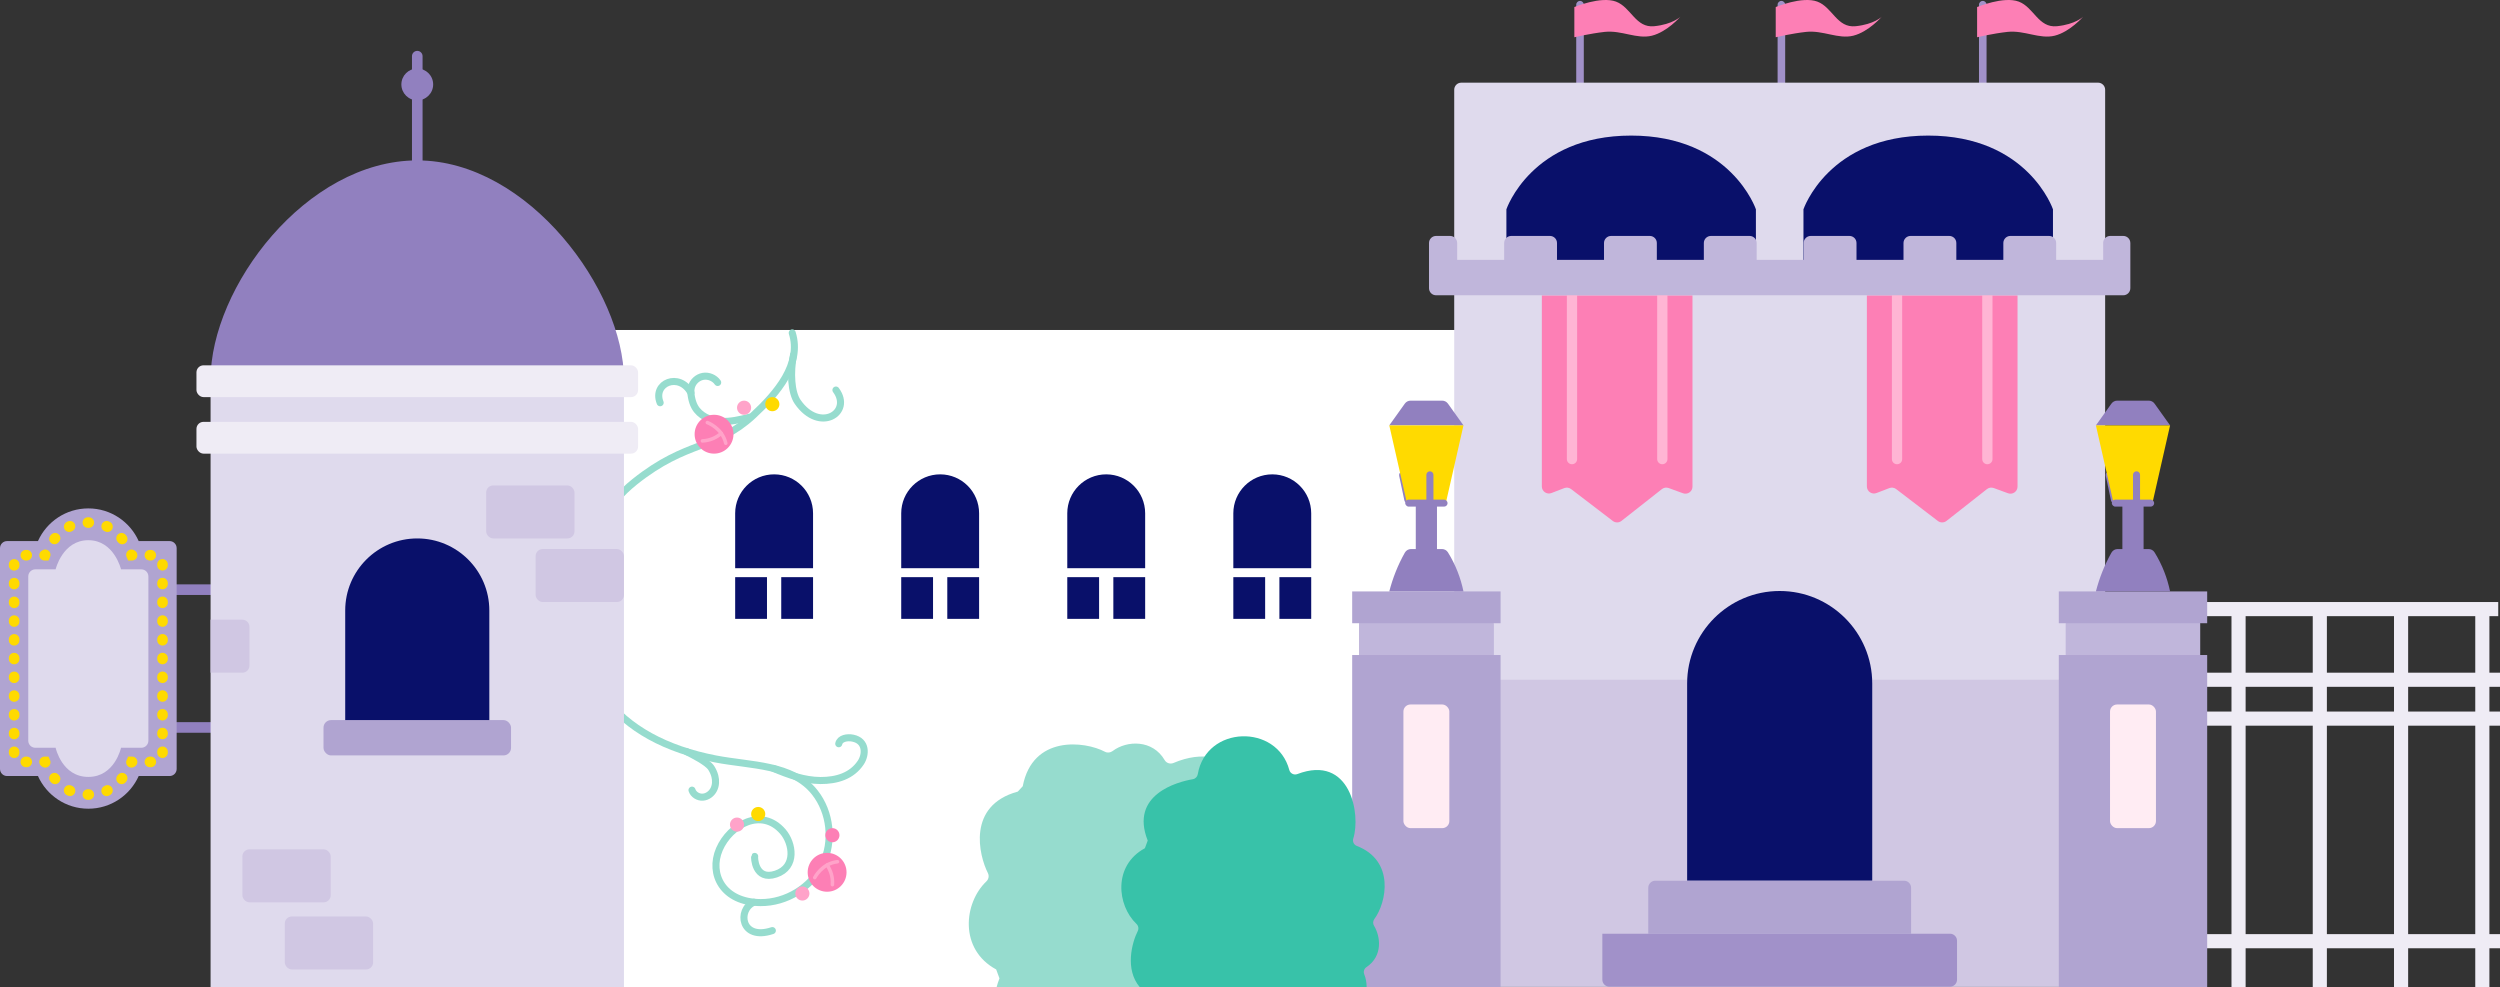 <?xml version="1.0" encoding="UTF-8"?>
<svg id="_レイヤー_2" data-name="レイヤー 2" xmlns="http://www.w3.org/2000/svg" width="707.605" height="279.399" viewBox="0 0 707.605 279.399">
  <rect x="0" y="0" width="707.605" height="279.399" fill="#333333" stroke="none"/>
  <defs>
    <style>
      .cls-1, .cls-2, .cls-3, .cls-4, .cls-5, .cls-6, .cls-7 {
        fill: none;
        stroke-linecap: round;
      }

      .cls-1, .cls-2, .cls-3, .cls-4, .cls-6, .cls-7 {
        stroke-miterlimit: 10;
      }

      .cls-1, .cls-2, .cls-3, .cls-6, .cls-7 {
        stroke: #ffda00;
        stroke-width: 3px;
      }

      .cls-2 {
        stroke-dasharray: 0 0 .26 5.205;
      }

      .cls-8 {
        fill: #fff;
      }

      .cls-9 {
        fill: #ffecf3;
      }

      .cls-10 {
        fill: #ffda00;
      }

      .cls-11 {
        fill: #ffa3c9;
      }

      .cls-12 {
        fill: #ffb5d4;
      }

      .cls-13 {
        fill: #fd7fb5;
      }

      .cls-14 {
        fill: #efecf5;
      }

      .cls-15 {
        fill: #96dcce;
      }

      .cls-16 {
        fill: #a191c9;
      }

      .cls-17 {
        fill: #9180bf;
      }

      .cls-18 {
        fill: #c0b6db;
      }

      .cls-19 {
        fill: #d0c7e3;
      }

      .cls-20 {
        fill: #b0a4d1;
      }

      .cls-21 {
        fill: #dfdaed;
      }

      .cls-22 {
        fill: #09106a;
      }

      .cls-23 {
        fill: #38c2a9;
      }

      .cls-3 {
        stroke-dasharray: 0 0 .253 5.052;
      }

      .cls-4 {
        stroke: #ffa3c9;
      }

      .cls-5 {
        stroke: #96dcce;
        stroke-linejoin: round;
        stroke-width: 2px;
      }

      .cls-6 {
        stroke-dasharray: 0 0 .253 5.052;
      }

      .cls-7 {
        stroke-dasharray: 0 0 .26 5.205;
      }
    </style>
  </defs>
  <g id="_06" data-name="06">
    <g>
      <rect class="cls-8" x="164.605" y="93.399" width="250" height="186"/>
      <g>
        <g>
          <path class="cls-22" d="m219.105,134.261h0c6.083,0,11.022,4.939,11.022,11.022v15.544h-22.044v-15.544c0-6.083,4.939-11.022,11.022-11.022Z"/>
          <rect class="cls-22" x="208.084" y="163.358" width="9.004" height="11.807"/>
          <rect class="cls-22" x="221.124" y="163.358" width="9.004" height="11.807"/>
        </g>
        <g>
          <path class="cls-22" d="m313.105,134.261h0c6.083,0,11.022,4.939,11.022,11.022v15.544h-22.044v-15.544c0-6.083,4.939-11.022,11.022-11.022Z"/>
          <rect class="cls-22" x="302.084" y="163.358" width="9.004" height="11.807"/>
          <rect class="cls-22" x="315.124" y="163.358" width="9.004" height="11.807"/>
        </g>
        <g>
          <path class="cls-22" d="m360.105,134.261h0c6.083,0,11.022,4.939,11.022,11.022v15.544h-22.044v-15.544c0-6.083,4.939-11.022,11.022-11.022Z"/>
          <rect class="cls-22" x="349.084" y="163.358" width="9.004" height="11.807"/>
          <rect class="cls-22" x="362.124" y="163.358" width="9.004" height="11.807"/>
        </g>
        <g>
          <path class="cls-22" d="m266.105,134.261h0c6.083,0,11.022,4.939,11.022,11.022v15.544h-22.044v-15.544c0-6.083,4.939-11.022,11.022-11.022Z"/>
          <rect class="cls-22" x="255.084" y="163.358" width="9.004" height="11.807"/>
          <rect class="cls-22" x="268.124" y="163.358" width="9.004" height="11.807"/>
        </g>
      </g>
      <path class="cls-5" d="m224.239,94.229c2.748,8.814-4.262,17.035-11.027,23.318-10.607,9.852-18.607,6.852-33.607,18.852-8.04,6.432-11.831,14.393-14,24-7,31,9,49,36.9,54.41,10.068,1.952,21.73,1.425,28.095,9.467,4.484,5.666,5.369,13.947,2.183,20.433s-10.281,10.809-17.506,10.761c-10.672-.071-14.672-8.071-11.672-15.071s12-12,18-5c2.772,3.234,4,10-2,12s-6.127-4.873-6-5"/>
      <path class="cls-5" d="m224.605,100.399c-1,5-.675,10.698,1.165,13.354,6.214,8.968,15.597,3.02,10.835-3.354"/>
      <path class="cls-5" d="m212.232,118.082c-2.769.691-5.599,1.388-8.444,1.153-2.844-.235-5.758-1.574-7.142-4.07-.464-.836-.74-1.766-.923-2.704-.185-.948-.278-1.937-.037-2.873.394-1.534,1.737-2.781,3.296-3.06s3.251.426,4.152,1.728"/>
      <path class="cls-5" d="m195.562,111.175c-3.246-5.96-10.957-2.776-8.709,2.816"/>
      <path class="cls-5" d="m194.319,212.752c1.728.857,5.996,2.999,7.014,4.638.438.705.793,1.467,1.001,2.271.329,1.268.273,2.664-.326,3.829s-1.781,2.056-3.088,2.14c-1.307.085-2.667-.736-3.054-1.987"/>
      <path class="cls-5" d="m218.927,217.491c4.242,1.792,8.682,3.404,13.286,3.429,4.605.025,8.906-1.266,11.442-5.11,1.414-2.143,1.7-6.092-2.3-6.892-1.549-.31-3.626.048-3.954,1.593"/>
      <path class="cls-5" d="m213.392,255.37c-4.786,2.029-3.786,11.029,5.214,8.029"/>
      <g>
        <circle class="cls-13" cx="234.105" cy="246.899" r="5.5"/>
        <path class="cls-4" d="m237.042,243.899c-4.437.5-6.437,4.5-6.437,4.5"/>
        <path class="cls-4" d="m234.105,244.846c1.041,1.557,1.643,3.353,1.5,5.553"/>
        <circle class="cls-13" cx="202.105" cy="122.899" r="5.5"/>
        <path class="cls-4" d="m205.43,125.462c-1.019-4.347-5.226-5.863-5.226-5.863"/>
        <path class="cls-4" d="m204.144,122.657c-1.423,1.216-3.136,2.026-5.338,2.143"/>
        <circle class="cls-11" cx="227.105" cy="252.899" r="2"/>
        <circle class="cls-13" cx="235.605" cy="236.399" r="2"/>
        <circle class="cls-11" cx="210.605" cy="115.399" r="2"/>
        <circle class="cls-10" cx="218.605" cy="114.399" r="2"/>
        <circle class="cls-10" cx="214.605" cy="230.399" r="2"/>
        <circle class="cls-11" cx="208.605" cy="233.399" r="2"/>
      </g>
    </g>
    <path class="cls-15" d="m350.59,277.553c-.309-.972.215-2.032,1.165-2.399,12.58-4.868,9.851-18.612,5.757-24.127-.471-.635-.484-1.496-.074-2.172,2.111-3.473,2.993-9.949-2.503-13.623-.757-.505-1.074-1.488-.731-2.331,3.67-9.019-5.472-23.992-22.059-16.951-.918.39-1.994.055-2.495-.807-3.393-5.828-10.66-5.638-14.721-2.576-.639.481-1.477.585-2.184.21-5.691-3.018-20.471-4.78-23.266,9.76-.502.544-.897.973-1.399,1.516-14.466,3.947-11.001,18.058-8.47,23.049.407.803.221,1.754-.431,2.375-6.392,6.09-7.767,19.216,2.782,24.915.347.943.584,1.589.931,2.532-.342.861-.604,1.684-.811,2.476h68.949c-.117-.663-.262-1.286-.441-1.846Z"/>
    <g>
      <rect class="cls-14" x="616.105" y="170.399" width="91" height="4"/>
      <rect class="cls-14" x="616.605" y="190.399" width="91" height="4"/>
      <rect class="cls-14" x="616.605" y="201.399" width="91" height="4"/>
      <rect class="cls-14" x="616.605" y="264.399" width="91" height="4"/>
      <rect class="cls-14" x="580.605" y="224.399" width="106" height="4" transform="translate(860.004 -407.206) rotate(90)"/>
      <rect class="cls-14" x="603.605" y="224.399" width="106" height="4" transform="translate(883.004 -430.206) rotate(90)"/>
      <rect class="cls-14" x="626.605" y="224.399" width="106" height="4" transform="translate(906.004 -453.206) rotate(90)"/>
      <rect class="cls-14" x="649.605" y="224.399" width="106" height="4" transform="translate(929.004 -476.206) rotate(90)"/>
    </g>
    <g>
      <g>
        <path class="cls-16" d="m447.209.259h0c.591,0,1.071.48,1.071,1.071v28.741h-2.143V1.33c0-.591.48-1.071,1.071-1.071Z"/>
        <path class="cls-13" d="m445.605,10.542V1.995s7.502-3.145,11.788-1.538c4.285,1.607,5.552,7.499,10.811,6.964,5.259-.536,7.402-2.678,7.402-2.678,0,0-3.75,4.285-8.035,5.357-4.285,1.071-8.571-1.607-13.391-1.071-4.054.45-8.574,1.514-8.574,1.514Z"/>
      </g>
      <g>
        <path class="cls-16" d="m504.209.259h0c.591,0,1.071.48,1.071,1.071v28.741h-2.143V1.33c0-.591.48-1.071,1.071-1.071Z"/>
        <path class="cls-13" d="m502.605,10.542V1.995s7.502-3.145,11.788-1.538c4.285,1.607,5.552,7.499,10.811,6.964,5.259-.536,7.402-2.678,7.402-2.678,0,0-3.75,4.285-8.035,5.357-4.285,1.071-8.571-1.607-13.391-1.071-4.054.45-8.574,1.514-8.574,1.514Z"/>
      </g>
      <g>
        <path class="cls-16" d="m561.209.259h0c.591,0,1.071.48,1.071,1.071v28.741h-2.143V1.33c0-.591.48-1.071,1.071-1.071Z"/>
        <path class="cls-13" d="m559.605,10.542V1.995s7.502-3.145,11.788-1.538c4.285,1.607,5.552,7.499,10.811,6.964,5.259-.536,7.402-2.678,7.402-2.678,0,0-3.75,4.285-8.035,5.357-4.285,1.071-8.571-1.607-13.391-1.071-4.054.45-8.574,1.514-8.574,1.514Z"/>
      </g>
      <rect class="cls-21" x="411.605" y="76.405" width="184.238" height="202.872"/>
      <rect class="cls-19" x="411.605" y="192.399" width="184.238" height="86.878"/>
      <path class="cls-21" d="m413.605,23.399h180.238c1.104,0,2,.896,2,2v54.085h-184.238V25.399c0-1.104.896-2,2-2Z"/>
      <g>
        <path class="cls-22" d="m503.725,167.277h0c14.458,0,26.196,11.738,26.196,26.196v55.804h-52.392v-55.804c0-14.458,11.738-26.196,26.196-26.196Z"/>
        <path class="cls-20" d="m468.529,249.277h70.392c1.104,0,2,.896,2,2v13h-74.392v-13c0-1.104.896-2,2-2Z"/>
        <path class="cls-16" d="m453.529,264.277h98.392c1.104,0,2,.896,2,2v11c0,1.104-.896,2-2,2h-96.392c-1.104,0-2-.896-2-2v-13h0Z"/>
      </g>
      <g>
        <path class="cls-22" d="m496.994,59.244s-7.052-20.869-35.311-20.869-35.311,20.869-35.311,20.869v14.378h70.621v-14.378Z"/>
        <path class="cls-22" d="m581.076,59.244s-7.052-20.869-35.311-20.869-35.311,20.869-35.311,20.869v14.378h70.621v-14.378Z"/>
      </g>
      <g>
        <path class="cls-13" d="m568.358,139.615l-4.052-1.481c-.651-.238-1.378-.122-1.923.307l-11.44,8.999c-.718.564-1.726.571-2.451.017l-11.803-9.025c-.552-.422-1.284-.528-1.933-.278l-3.634,1.398c-1.31.504-2.718-.463-2.718-1.867v-54.079h42.64v54.13c0,1.389-1.382,2.355-2.687,1.878Z"/>
        <g>
          <path class="cls-12" d="m535.488,83.399h2.907v46.546c0,.802-.651,1.454-1.454,1.454h0c-.802,0-1.454-.651-1.454-1.454v-46.546h0Z"/>
          <path class="cls-12" d="m561.054,83.399h2.907v46.546c0,.802-.651,1.454-1.454,1.454h0c-.802,0-1.454-.651-1.454-1.454v-46.546h0Z"/>
        </g>
        <path class="cls-13" d="m476.358,139.615l-4.052-1.481c-.651-.238-1.378-.122-1.923.307l-11.44,8.999c-.718.564-1.726.571-2.451.017l-11.803-9.025c-.552-.422-1.284-.528-1.933-.278l-3.634,1.398c-1.31.504-2.718-.463-2.718-1.867v-54.079h42.64v54.13c0,1.389-1.382,2.355-2.687,1.878Z"/>
        <g>
          <path class="cls-12" d="m443.488,83.399h2.907v46.546c0,.802-.651,1.454-1.454,1.454h0c-.802,0-1.454-.651-1.454-1.454v-46.546h0Z"/>
          <path class="cls-12" d="m469.054,83.399h2.907v46.546c0,.802-.651,1.454-1.454,1.454h0c-.802,0-1.454-.651-1.454-1.454v-46.546h0Z"/>
        </g>
      </g>
      <path class="cls-18" d="m600.978,66.779h-3.693c-1.105,0-2,.895-2,2v4.767h-13.304v-4.767c0-1.105-.895-2-2-2h-10.952c-1.105,0-2,.895-2,2v4.767h-13.304v-4.767c0-1.105-.895-2-2-2h-10.952c-1.105,0-2,.895-2,2v4.767h-13.304v-4.767c0-1.105-.895-2-2-2h-10.952c-1.105,0-2,.895-2,2v4.767h-13.304v-4.767c0-1.105-.895-2-2-2h-10.952c-1.105,0-2,.895-2,2v4.767h-13.304v-4.767c0-1.105-.895-2-2-2h-10.952c-1.105,0-2,.895-2,2v4.767h-13.304v-4.767c0-1.105-.895-2-2-2h-10.952c-1.105,0-2,.895-2,2v4.767h-13.304v-4.767c0-1.105-.895-2-2-2h-3.973c-1.105,0-2,.895-2,2v12.798c0,1.105.895,2,2,2h194.507c1.105,0,2-.895,2-2v-12.798c0-1.105-.895-2-2-2Z"/>
      <g>
        <polygon class="cls-20" points="624.725 176.399 624.725 167.399 582.725 167.399 582.725 176.399 584.725 176.399 584.725 185.399 582.725 185.399 582.725 279.399 624.725 279.399 624.725 185.399 622.725 185.399 622.725 176.399 624.725 176.399"/>
        <rect class="cls-18" x="584.725" y="176.399" width="38" height="9"/>
        <rect class="cls-9" x="597.225" y="199.399" width="13" height="35" rx="2" ry="2"/>
        <g>
          <path class="cls-17" d="m614.225,167.399h-21c.97-3.738,2.394-7.41,4.416-10.996.352-.624,1.026-1.004,1.742-1.004h8.741c.685,0,1.336.346,1.697.929,2.214,3.573,3.608,7.274,4.404,11.071Z"/>
          <rect class="cls-17" x="600.725" y="138.399" width="6" height="20"/>
          <path class="cls-17" d="m614.225,120.399h-21l4.402-6.162c.375-.526.982-.838,1.627-.838h8.942c.646,0,1.252.312,1.627.838l4.402,6.162Z"/>
          <path class="cls-17" d="m597.725,133.399h0c.552,0,1,.448,1,1v8h-1.154c-.467,0-.846-.379-.846-.846v-7.154c0-.552.448-1,1-1Z" transform="translate(-15.597 126.6) rotate(-11.936)"/>
          <polygon class="cls-10" points="614.225 120.399 593.225 120.399 598.225 142.399 609.225 142.399 614.225 120.399"/>
          <path class="cls-17" d="m604.725,133.399h0c.552,0,1,.448,1,1v8h-2v-8c0-.552.448-1,1-1Z"/>
          <rect class="cls-17" x="597.725" y="141.399" width="12" height="2" rx="1" ry="1"/>
        </g>
      </g>
      <g>
        <polygon class="cls-20" points="424.725 176.399 424.725 167.399 382.725 167.399 382.725 176.399 384.725 176.399 384.725 185.399 382.725 185.399 382.725 279.399 424.725 279.399 424.725 185.399 422.725 185.399 422.725 176.399 424.725 176.399"/>
        <rect class="cls-18" x="384.725" y="176.399" width="38" height="9"/>
        <rect class="cls-9" x="397.225" y="199.399" width="13" height="35" rx="2" ry="2"/>
        <g>
          <path class="cls-17" d="m414.225,167.399h-21c.97-3.738,2.394-7.41,4.416-10.996.352-.624,1.026-1.004,1.742-1.004h8.741c.685,0,1.336.346,1.697.929,2.214,3.573,3.608,7.274,4.404,11.071Z"/>
          <rect class="cls-17" x="400.725" y="138.399" width="6" height="20"/>
          <path class="cls-17" d="m414.225,120.399h-21l4.402-6.162c.375-.526.982-.838,1.627-.838h8.942c.646,0,1.252.312,1.627.838l4.402,6.162Z"/>
          <path class="cls-17" d="m397.725,133.399h0c.552,0,1,.448,1,1v8h-1.154c-.467,0-.846-.379-.846-.846v-7.154c0-.552.448-1,1-1Z" transform="translate(-19.921 85.237) rotate(-11.936)"/>
          <polygon class="cls-10" points="414.225 120.399 393.225 120.399 398.225 142.399 409.225 142.399 414.225 120.399"/>
          <path class="cls-17" d="m404.725,133.399h0c.552,0,1,.448,1,1v8h-2v-8c0-.552.448-1,1-1Z"/>
          <rect class="cls-17" x="397.725" y="141.399" width="12" height="2" rx="1" ry="1"/>
        </g>
      </g>
    </g>
    <path class="cls-23" d="m386.135,275.741c-.295-.725-.022-1.569.628-2.004,4.724-3.157,3.966-8.722,2.151-11.707-.353-.58-.342-1.32.063-1.865,3.518-4.739,5.863-16.551-4.948-20.733-.817-.316-1.267-1.228-1.001-2.062,2.196-6.89-.8-24.005-15.845-18.27-.935.356-1.996-.185-2.253-1.152-3.493-13.157-23.519-12.676-25.912,1.193-.124.72-.676,1.284-1.395,1.406-4.287.729-17.942,4.327-12.772,17.363-.298.811-.502,1.365-.8,2.176-9.066,4.897-7.884,16.178-2.391,21.411.56.533.72,1.352.371,2.041-1.629,3.213-3.706,10.819.573,15.861h64.214c-.004-1.278-.223-2.523-.685-3.658Z"/>
    <g>
      <g>
        <rect class="cls-17" x="49.605" y="165.399" width="12" height="3"/>
        <rect class="cls-17" x="49.605" y="204.399" width="12" height="3"/>
      </g>
      <rect class="cls-21" x="59.605" y="108.399" width="117" height="171"/>
      <path class="cls-17" d="m118.105,45.399c-31.5,0-58.5,36-58.5,62h117c0-25-27-62-58.5-62Z"/>
      <rect class="cls-14" x="55.605" y="119.399" width="125" height="9" rx="2" ry="2"/>
      <path class="cls-17" d="m118.105,14.399h0c.828,0,1.5.672,1.5,1.5v30.5h-3V15.899c0-.828.672-1.5,1.5-1.5Z"/>
      <rect class="cls-14" x="55.605" y="103.399" width="125" height="9" rx="2" ry="2"/>
      <path class="cls-19" d="m61.605,175.399h9v15h-9c-1.104,0-2-.896-2-2v-11c0-1.104.896-2,2-2Z" transform="translate(130.211 365.798) rotate(-180)"/>
      <rect class="cls-19" x="137.605" y="137.399" width="25" height="15" rx="2" ry="2"/>
      <rect class="cls-19" x="68.605" y="240.399" width="25" height="15" rx="2" ry="2"/>
      <rect class="cls-19" x="80.605" y="259.399" width="25" height="15" rx="2" ry="2"/>
      <rect class="cls-19" x="151.605" y="155.399" width="25" height="15" rx="2" ry="2"/>
      <circle class="cls-17" cx="118.105" cy="23.899" r="4.5"/>
      <path class="cls-22" d="m118.105,152.399h0c11.256,0,20.395,9.139,20.395,20.395v36.023h-40.79v-36.023c0-11.256,9.139-20.395,20.395-20.395Z"/>
      <rect class="cls-20" x="91.565" y="203.817" width="53.081" height="10" rx="2.138" ry="2.138"/>
      <path class="cls-20" d="m48,153.149h-8.743c-2.441-5.448-7.9-9.25-14.257-9.25s-11.816,3.802-14.257,9.25H2c-1.105,0-2,.895-2,2v62.5c0,1.105.895,2,2,2h8.743c2.441,5.448,7.9,9.25,14.257,9.25s11.816-3.802,14.257-9.25h8.743c1.105,0,2-.895,2-2v-62.5c0-1.105-.895-2-2-2Z"/>
      <path class="cls-21" d="m40,161.149h-5.743s-1.953-8.25-9.257-8.25-9.257,8.25-9.257,8.25h-5.743c-1.105,0-2,.895-2,2v46.5c0,1.105.895,2,2,2h5.743s1.779,8.25,9.257,8.25,9.257-8.25,9.257-8.25h5.743c1.105,0,2-.895,2-2v-46.5c0-1.105-.895-2-2-2Z"/>
      <g>
        <path class="cls-1" d="m37.382,157.149h-.125c-.017-.038-.034-.076-.051-.114"/>
        <path class="cls-2" d="m34.582,152.55c-2.239-2.87-5.232-4.65-9.582-4.65-5.357,0-8.657,2.7-11.023,6.812"/>
        <path class="cls-1" d="m12.794,157.035c-.017.038-.034.076-.051.114h-.125"/>
        <path class="cls-3" d="m7.566,157.149h-1.566c-1.105,0-2,.896-2,2v54.5c0,1.104.895,2,2,2h4.092"/>
        <path class="cls-1" d="m12.618,215.649h.125c.017.038.034.076.051.113"/>
        <path class="cls-7" d="m15.418,220.249c2.239,2.87,5.232,4.65,9.582,4.65,5.358,0,8.657-2.701,11.023-6.812"/>
        <path class="cls-1" d="m37.206,215.763c.017-.037.034-.075.051-.113h.125"/>
        <path class="cls-6" d="m42.434,215.649h1.566c1.105,0,2-.896,2-2v-54.5c0-1.104-.895-2-2-2h-4.092"/>
      </g>
    </g>
  </g>
</svg>